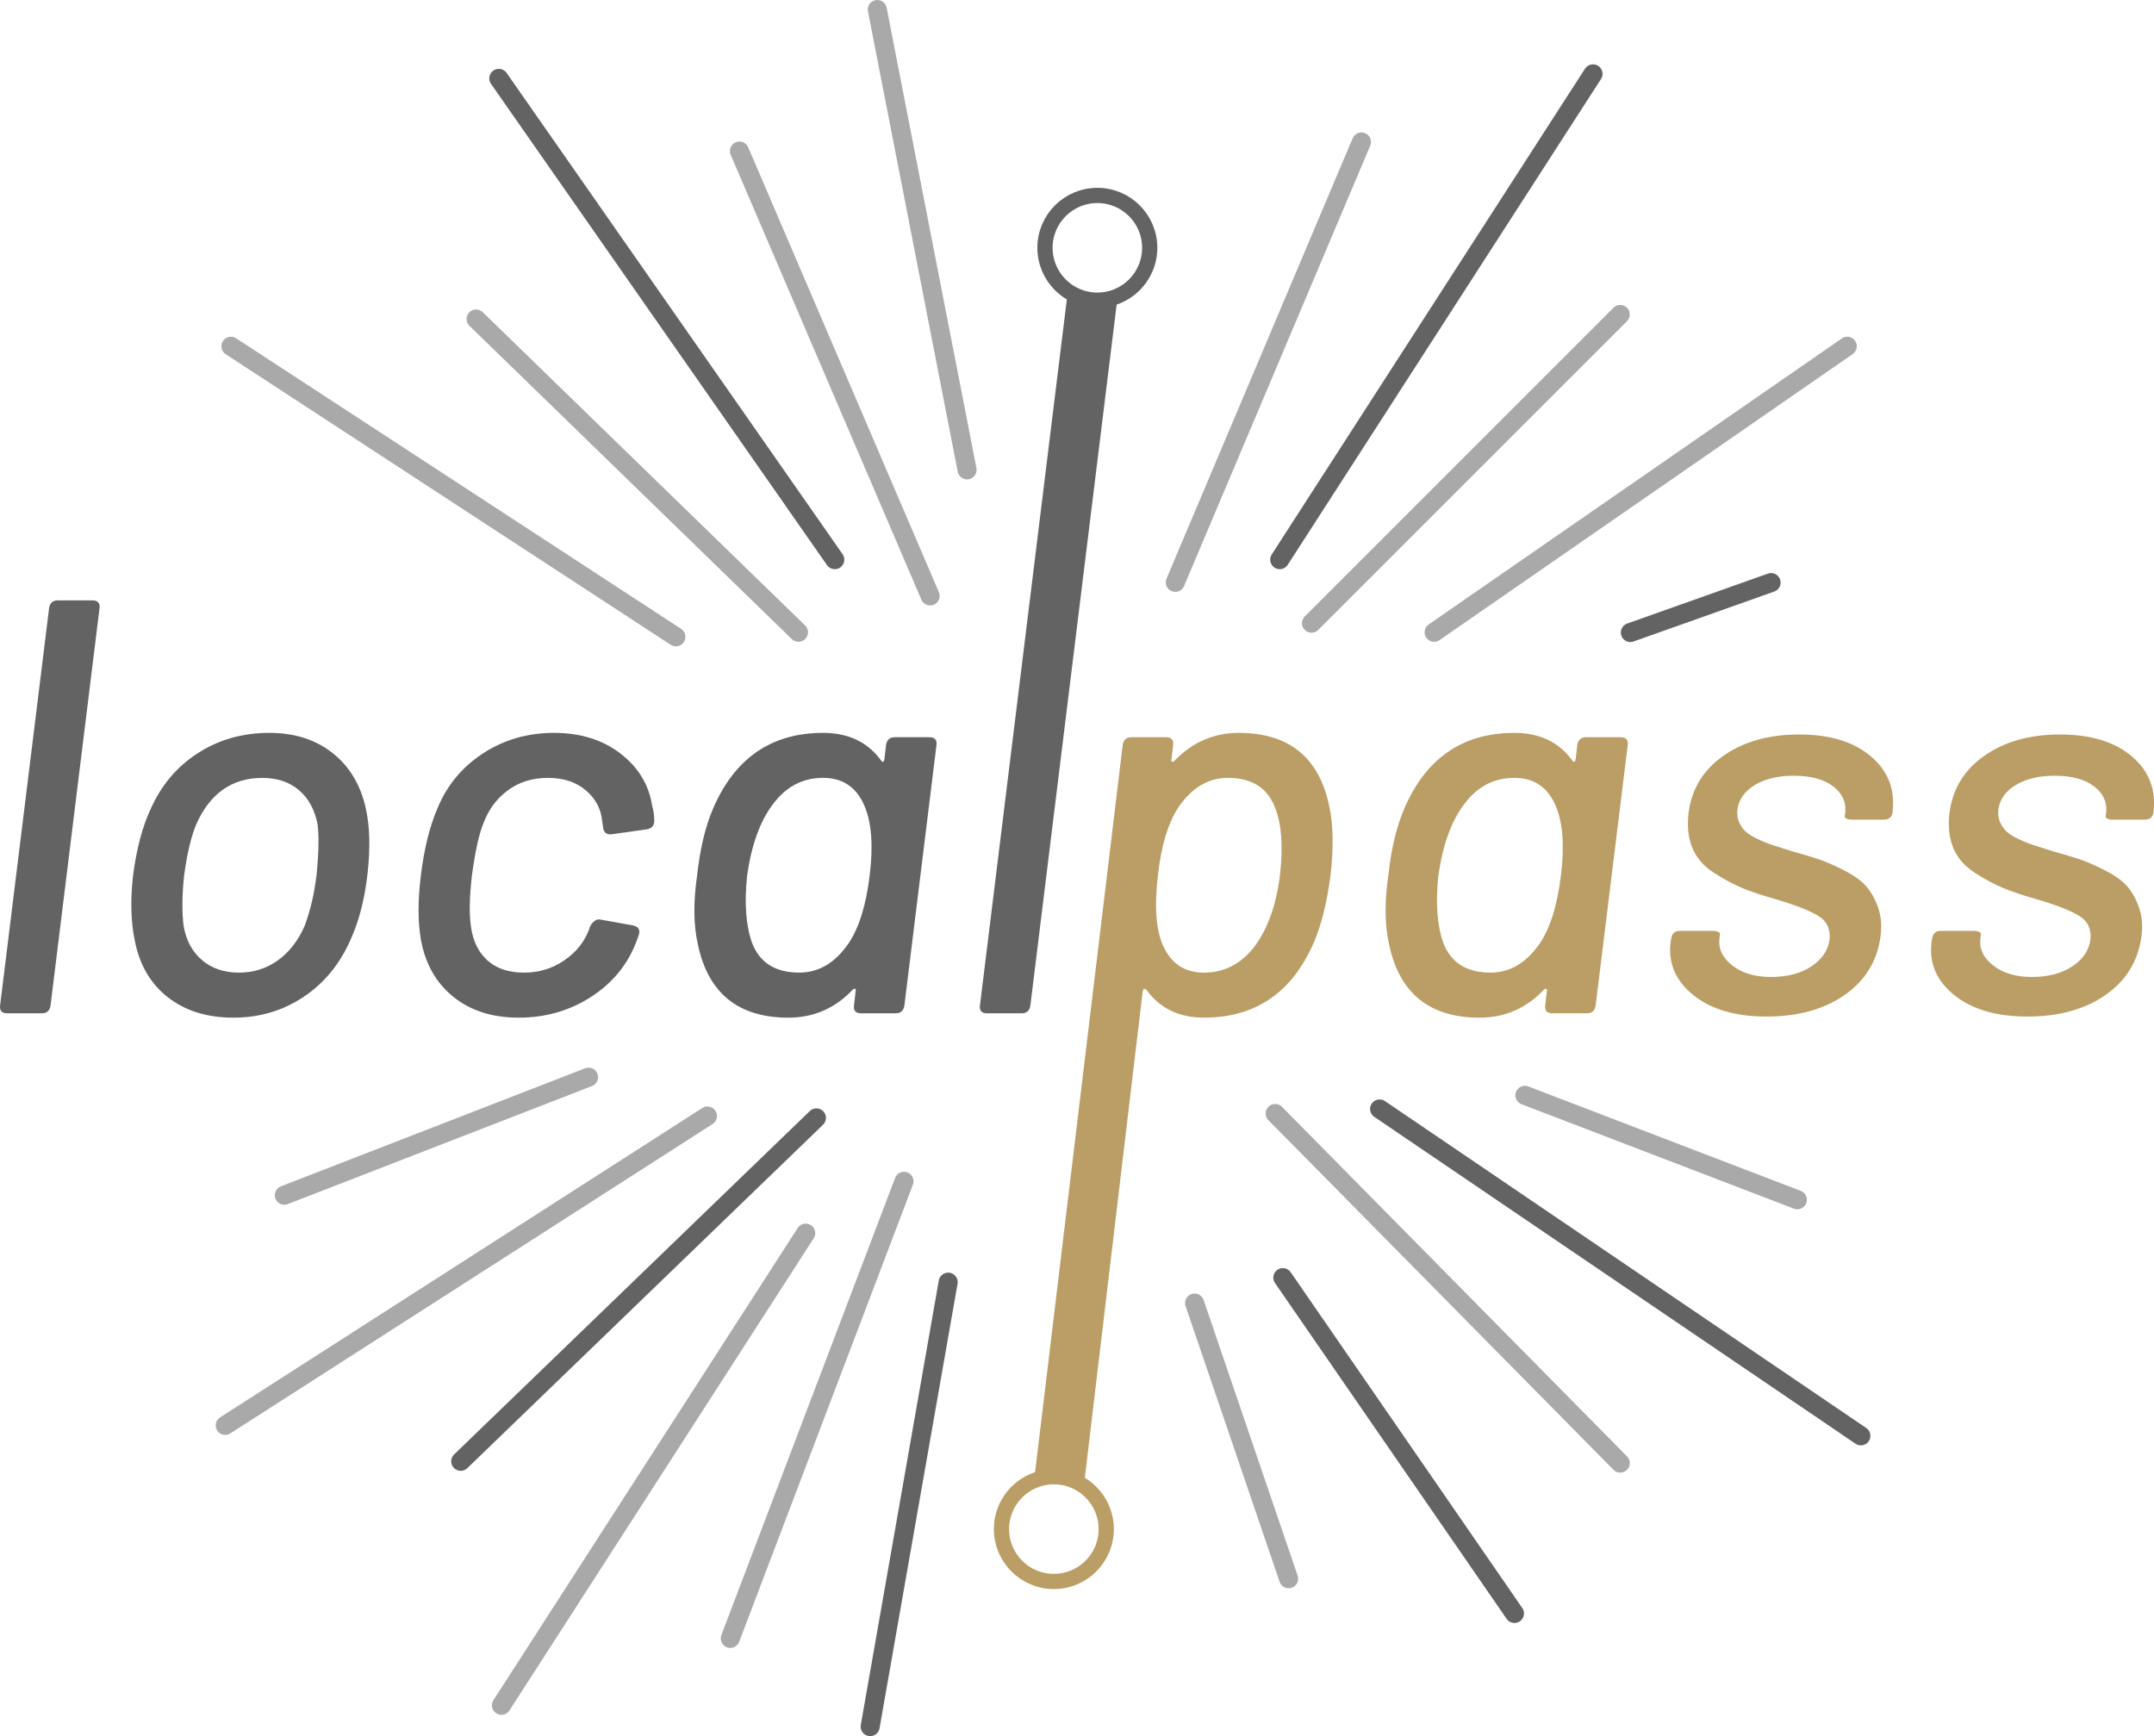<?xml version="1.0" encoding="utf-8"?>
<!-- Generator: Adobe Illustrator 25.4.1, SVG Export Plug-In . SVG Version: 6.00 Build 0)  -->
<svg version="1.1" id="Calque_1" xmlns="http://www.w3.org/2000/svg" xmlns:xlink="http://www.w3.org/1999/xlink" x="0px" y="0px"
	 viewBox="0 0 112.21 90.447" style="enable-background:new 0 0 112.21 90.447;" xml:space="preserve">
<style type="text/css">
	.st0{display:none;fill:none;}
	.st1{fill:none;stroke:#646363;stroke-width:0.992;stroke-linecap:round;}
	.st2{fill:#BB9E65;}
	.st3{fill:none;stroke:#BB9E65;stroke-width:0.793;stroke-miterlimit:10;}
	.st4{fill:none;stroke:#646363;stroke-width:0.793;stroke-miterlimit:10;}
	.st5{fill:#646363;}
	.st6{fill:none;stroke:#AAA9A9;stroke-width:0.992;stroke-linecap:round;}
</style>
<rect x="-14.937" y="-11.311" class="st0" width="141.732" height="113.386"/>
<g>
	<line class="st1" x1="25.985" y1="4.084" x2="43.487" y2="29.156"/>
	<line class="st1" x1="82.986" y1="3.848" x2="66.666" y2="29.156"/>
	<line class="st1" x1="92.262" y1="30.351" x2="84.931" y2="32.953"/>
	<line class="st1" x1="96.94" y1="74.804" x2="71.869" y2="57.774"/>
	<line class="st1" x1="66.828" y1="66.561" x2="78.894" y2="84.057"/>
	<line class="st1" x1="45.33" y1="89.952" x2="49.394" y2="66.796"/>
	<line class="st1" x1="24.001" y1="76.13" x2="42.53" y2="58.24"/>
</g>
<g>
	<path class="st2" d="M82.165,38.83c0.038-0.282,0.188-0.423,0.452-0.423h1.809
		c0.283,0,0.405,0.141,0.367,0.423l-1.668,13.537c-0.038,0.283-0.188,0.424-0.451,0.424h-1.809
		c-0.283,0-0.406-0.141-0.368-0.424l0.085-0.734c0.018-0.057,0.009-0.094-0.028-0.113
		c-0.039-0.018-0.076-0.01-0.113,0.028c-0.924,0.98-2.044,1.47-3.363,1.47
		c-2.618,0-4.192-1.281-4.72-3.843c-0.226-0.998-0.235-2.205-0.028-3.618
		c0.151-1.357,0.424-2.496,0.819-3.419c1.131-2.638,3.043-3.957,5.738-3.957
		c1.318,0,2.327,0.48,3.024,1.442c0.075,0.112,0.131,0.094,0.169-0.057L82.165,38.83z M80.215,49.145
		c0.547-0.811,0.914-1.998,1.103-3.562c0.188-1.545,0.094-2.75-0.283-3.617
		c-0.414-0.961-1.131-1.442-2.148-1.442c-1.056,0-1.922,0.452-2.6,1.357
		c-0.678,0.886-1.13,2.129-1.357,3.731c-0.151,1.431-0.066,2.599,0.255,3.504
		c0.395,1.037,1.215,1.554,2.459,1.554C78.66,50.671,79.517,50.162,80.215,49.145z"/>
	<path class="st2" d="M92.028,52.96c-1.62,0-2.892-0.372-3.814-1.116
		c-0.924-0.745-1.319-1.663-1.187-2.756l0.028-0.169c0.038-0.283,0.188-0.424,0.452-0.424h1.696
		c0.132,0,0.235,0.019,0.311,0.057s0.104,0.084,0.085,0.141l-0.029,0.226
		c-0.056,0.528,0.17,0.989,0.679,1.385c0.508,0.396,1.178,0.594,2.006,0.594
		c0.847,0,1.549-0.184,2.105-0.551c0.556-0.368,0.872-0.834,0.947-1.399
		c0.056-0.546-0.138-0.956-0.58-1.229c-0.443-0.273-1.173-0.561-2.189-0.862
		c-0.735-0.207-1.329-0.406-1.781-0.594c-0.452-0.189-0.942-0.452-1.469-0.791
		c-0.528-0.34-0.901-0.763-1.117-1.272c-0.217-0.508-0.288-1.111-0.212-1.808
		c0.15-1.263,0.753-2.266,1.809-3.011c1.055-0.744,2.373-1.116,3.956-1.116
		c1.602,0,2.85,0.382,3.745,1.145s1.268,1.737,1.117,2.924c-0.038,0.245-0.189,0.368-0.452,0.368
		h-1.668c-0.112,0-0.207-0.019-0.283-0.057c-0.076-0.038-0.104-0.084-0.084-0.141l0.028-0.169
		c0.056-0.546-0.155-1.003-0.636-1.37c-0.48-0.368-1.163-0.551-2.048-0.551
		c-0.811,0-1.484,0.16-2.021,0.48c-0.537,0.321-0.843,0.753-0.919,1.3
		c-0.018,0.245,0.015,0.462,0.1,0.65c0.084,0.189,0.198,0.35,0.339,0.481
		s0.353,0.263,0.635,0.395c0.283,0.133,0.542,0.236,0.778,0.311
		c0.235,0.076,0.561,0.179,0.975,0.311c0.602,0.169,1.074,0.311,1.413,0.424
		c0.339,0.113,0.763,0.296,1.271,0.551c0.509,0.255,0.895,0.523,1.159,0.806
		c0.263,0.283,0.48,0.655,0.65,1.117c0.169,0.462,0.217,0.974,0.141,1.54
		c-0.169,1.281-0.791,2.299-1.865,3.052C95.024,52.583,93.667,52.96,92.028,52.96z"/>
	<path class="st2" d="M105.621,52.96c-1.621,0-2.892-0.372-3.815-1.116
		c-0.923-0.745-1.319-1.663-1.187-2.756l0.029-0.169c0.037-0.283,0.188-0.424,0.451-0.424h1.697
		c0.131,0,0.235,0.019,0.311,0.057c0.075,0.038,0.103,0.084,0.084,0.141l-0.028,0.226
		c-0.056,0.528,0.169,0.989,0.678,1.385c0.509,0.396,1.178,0.594,2.006,0.594
		c0.848,0,1.549-0.184,2.106-0.551c0.555-0.368,0.871-0.834,0.946-1.399
		c0.057-0.546-0.137-0.956-0.579-1.229c-0.443-0.273-1.173-0.561-2.19-0.862
		c-0.735-0.207-1.328-0.406-1.78-0.594c-0.452-0.189-0.942-0.452-1.47-0.791
		c-0.528-0.34-0.9-0.763-1.117-1.272c-0.217-0.508-0.288-1.111-0.212-1.808
		c0.151-1.263,0.753-2.266,1.809-3.011c1.056-0.744,2.374-1.116,3.957-1.116
		c1.601,0,2.85,0.382,3.745,1.145s1.267,1.737,1.117,2.924c-0.039,0.245-0.189,0.368-0.452,0.368
		h-1.668c-0.113,0-0.208-0.019-0.283-0.057c-0.076-0.038-0.104-0.084-0.085-0.141l0.029-0.169
		c0.056-0.546-0.156-1.003-0.636-1.37c-0.48-0.368-1.164-0.551-2.049-0.551
		c-0.811,0-1.484,0.16-2.021,0.48c-0.536,0.321-0.843,0.753-0.918,1.3
		c-0.019,0.245,0.015,0.462,0.099,0.65c0.085,0.189,0.198,0.35,0.339,0.481
		s0.353,0.263,0.636,0.395c0.283,0.133,0.541,0.236,0.778,0.311
		c0.235,0.076,0.56,0.179,0.974,0.311c0.603,0.169,1.074,0.311,1.414,0.424
		c0.339,0.113,0.763,0.296,1.271,0.551c0.508,0.255,0.895,0.523,1.158,0.806
		c0.264,0.283,0.481,0.655,0.651,1.117c0.169,0.462,0.216,0.974,0.141,1.54
		c-0.17,1.281-0.792,2.299-1.866,3.052C108.617,52.583,107.261,52.96,105.621,52.96z"/>
	<path class="st2" d="M69.251,42.023c-0.528-2.562-2.101-3.843-4.72-3.843c-1.3,0-2.421,0.49-3.363,1.47
		c-0.038,0.038-0.076,0.046-0.113,0.028c-0.038-0.018-0.047-0.056-0.028-0.113l0.085-0.735
		c0.037-0.282-0.085-0.423-0.368-0.423h-1.809c-0.263,0-0.414,0.141-0.452,0.423l-4.615,38.309
		c0.318-0.13,0.666-0.205,1.031-0.205c0.582,0,1.119,0.185,1.562,0.496l3.068-25.798
		c0.038-0.132,0.104-0.151,0.199-0.057c0.696,0.962,1.696,1.442,2.995,1.442
		c2.694,0,4.606-1.319,5.737-3.957c0.377-0.885,0.659-2.025,0.848-3.419
		C69.477,44.19,69.457,42.984,69.251,42.023z M66.679,45.584c-0.189,1.546-0.631,2.789-1.329,3.731
		c-0.697,0.904-1.574,1.356-2.628,1.356c-1.018,0-1.733-0.48-2.148-1.441
		c-0.358-0.829-0.443-2.035-0.255-3.617c0.169-1.546,0.528-2.732,1.074-3.562
		c0.697-1.017,1.554-1.526,2.572-1.526c1.243,0,2.064,0.519,2.459,1.555
		C66.763,42.928,66.848,44.096,66.679,45.584z"/>
</g>
<circle class="st3" cx="54.899" cy="79.662" r="2.728"/>
<circle class="st4" cx="57.165" cy="12.91" r="2.728"/>
<g>
	<path class="st5" d="M12.166,53.017c-1.376,0-2.515-0.353-3.42-1.06
		c-0.904-0.706-1.479-1.691-1.724-2.953c-0.208-0.98-0.236-2.129-0.085-3.448
		c0.188-1.375,0.489-2.505,0.904-3.391c0.546-1.243,1.366-2.219,2.459-2.924
		c1.092-0.707,2.336-1.06,3.73-1.06c1.319,0,2.421,0.353,3.306,1.06
		c0.886,0.706,1.46,1.671,1.724,2.896c0.207,0.923,0.235,2.054,0.085,3.391
		c-0.151,1.338-0.452,2.496-0.904,3.476c-0.565,1.262-1.385,2.247-2.459,2.953
		C14.709,52.663,13.503,53.017,12.166,53.017z M12.449,50.671c0.753,0,1.427-0.211,2.02-0.635
		s1.06-1.022,1.399-1.794c0.301-0.811,0.509-1.696,0.622-2.657c0.113-1.13,0.132-2.006,0.057-2.628
		c-0.151-0.772-0.476-1.37-0.975-1.794s-1.135-0.636-1.907-0.636c-1.583,0-2.732,0.811-3.448,2.431
		c-0.264,0.641-0.471,1.517-0.622,2.628c-0.113,1.037-0.123,1.922-0.029,2.657
		c0.132,0.753,0.452,1.347,0.961,1.78C11.035,50.455,11.676,50.671,12.449,50.671z"/>
	<path class="st5" d="M30.735,51.971c-1.102,0.697-2.341,1.046-3.717,1.046
		c-1.376,0-2.51-0.363-3.405-1.088c-0.895-0.725-1.455-1.709-1.682-2.953
		c-0.169-0.941-0.169-2.081,0-3.419c0.169-1.357,0.452-2.496,0.848-3.419
		c0.489-1.206,1.281-2.166,2.374-2.883c1.092-0.716,2.326-1.074,3.702-1.074
		c1.375,0,2.529,0.358,3.462,1.074c0.933,0.717,1.484,1.621,1.653,2.713
		c0.075,0.245,0.113,0.508,0.113,0.791c0,0.264-0.141,0.414-0.424,0.452l-1.809,0.255
		c-0.245,0.018-0.386-0.085-0.424-0.311l-0.057-0.368c-0.057-0.64-0.339-1.178-0.848-1.61
		c-0.509-0.434-1.168-0.651-1.978-0.651s-1.508,0.217-2.091,0.651
		c-0.584,0.433-1.008,1.008-1.272,1.724c-0.226,0.546-0.424,1.441-0.593,2.684
		c-0.132,1.149-0.151,2.035-0.057,2.657c0.094,0.753,0.377,1.347,0.848,1.78
		c0.471,0.434,1.111,0.65,1.922,0.65c0.772,0,1.469-0.211,2.091-0.635
		c0.622-0.424,1.055-0.965,1.3-1.625l0.028-0.113l0.029-0.028c0.018-0.076,0.08-0.16,0.183-0.255
		c0.104-0.094,0.212-0.132,0.325-0.113l1.724,0.311c0.263,0.057,0.367,0.208,0.311,0.452
		c-0.076,0.227-0.141,0.406-0.198,0.537C32.623,50.351,31.837,51.274,30.735,51.971z"/>
	<path class="st5" d="M46.156,38.83c0.037-0.282,0.188-0.423,0.452-0.423h1.808
		c0.283,0,0.405,0.141,0.367,0.423l-1.668,13.537c-0.038,0.283-0.188,0.424-0.452,0.424H44.856
		c-0.283,0-0.405-0.141-0.367-0.424l0.085-0.734c0.019-0.057,0.009-0.094-0.028-0.113
		c-0.038-0.018-0.076-0.01-0.113,0.028c-0.923,0.98-2.044,1.47-3.363,1.47
		c-2.619,0-4.192-1.281-4.72-3.843c-0.226-0.998-0.236-2.205-0.028-3.618
		c0.151-1.357,0.424-2.496,0.819-3.419c1.131-2.638,3.043-3.957,5.737-3.957
		c1.318,0,2.327,0.48,3.024,1.442c0.075,0.112,0.131,0.094,0.169-0.057L46.156,38.83z M44.206,49.145
		c0.547-0.811,0.914-1.998,1.102-3.562c0.188-1.545,0.094-2.75-0.283-3.617
		c-0.414-0.961-1.131-1.442-2.148-1.442c-1.055,0-1.922,0.452-2.6,1.357
		c-0.678,0.886-1.13,2.129-1.356,3.731c-0.151,1.431-0.066,2.599,0.254,3.504
		c0.396,1.037,1.215,1.554,2.459,1.554C42.652,50.671,43.509,50.162,44.206,49.145z"/>
	<path class="st5" d="M57.165,15.638c-0.545,0-1.051-0.164-1.477-0.44
		c-0.033,0.06-0.075,0.109-0.087,0.196l-4.55,36.973c-0.038,0.283,0.085,0.424,0.367,0.424h1.808
		c0.264,0,0.414-0.141,0.452-0.424l4.547-36.943C57.9,15.561,57.541,15.638,57.165,15.638z"/>
	<path class="st5" d="M0.374,52.79c-0.283,0-0.406-0.141-0.367-0.424L2.555,31.702
		c0.038-0.283,0.188-0.424,0.452-0.424h1.809c0.282,0,0.405,0.141,0.367,0.424L2.635,52.366
		c-0.038,0.283-0.188,0.424-0.452,0.424H0.374z"/>
</g>
<g>
	<line class="st6" x1="11.733" y1="74.259" x2="36.854" y2="58.141"/>
	<line class="st6" x1="38.044" y1="85.356" x2="47.093" y2="61.543"/>
	<line class="st6" x1="26.123" y1="88.841" x2="41.972" y2="64.244"/>
	<line class="st6" x1="84.405" y1="76.223" x2="66.43" y2="58.011"/>
	<line class="st6" x1="14.812" y1="62.268" x2="30.659" y2="56.118"/>
	<line class="st6" x1="93.629" y1="62.504" x2="79.438" y2="57.064"/>
	<line class="st6" x1="62.231" y1="67.886" x2="67.129" y2="82.247"/>
	<g>
		<line class="st6" x1="38.52" y1="7.868" x2="48.454" y2="31.047"/>
		<line class="st6" x1="24.802" y1="16.62" x2="41.595" y2="32.939"/>
		<line class="st6" x1="70.923" y1="7.396" x2="61.226" y2="30.338"/>
		<line class="st6" x1="96.231" y1="18.039" x2="74.708" y2="32.94"/>
		<line class="st6" x1="84.405" y1="16.383" x2="68.321" y2="32.467"/>
		<line class="st6" x1="12.03" y1="18.039" x2="35.209" y2="33.176"/>
		<line class="st6" x1="45.702" y1="0.496" x2="50.378" y2="24.478"/>
	</g>
</g>
</svg>

